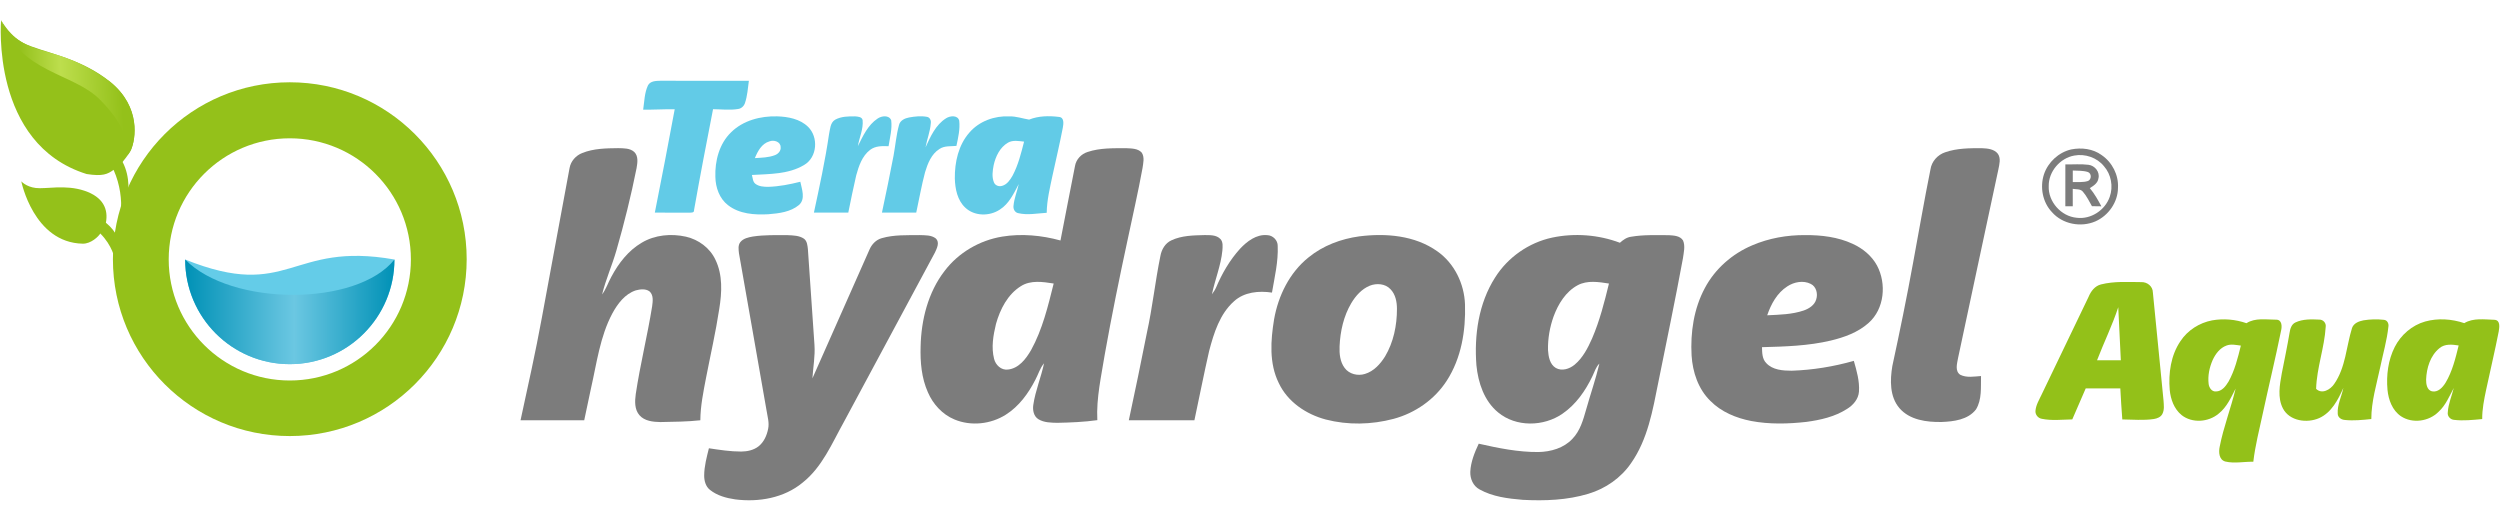 <?xml version="1.0" encoding="utf-8"?>
<!-- Generator: Adobe Illustrator 16.0.0, SVG Export Plug-In . SVG Version: 6.00 Build 0)  -->
<!DOCTYPE svg PUBLIC "-//W3C//DTD SVG 1.1//EN" "http://www.w3.org/Graphics/SVG/1.1/DTD/svg11.dtd">
<svg version="1.1" id="Layer_1" xmlns="http://www.w3.org/2000/svg" xmlns:xlink="http://www.w3.org/1999/xlink" x="0px" y="0px"
	 width="240.138px" height="50px" viewBox="0 0 240.138 50" enable-background="new 0 0 240.138 50" xml:space="preserve">
<g>
	<g>
		<path fill="#93C119" d="M201.82,27.318c1.254-0.315,2.565-0.229,3.847-0.219c0.571-0.029,1.12,0.393,1.127,0.988
			c0.357,3.454,0.669,6.915,1.022,10.37c0.029,0.434,0.1,0.907-0.112,1.309c-0.157,0.304-0.501,0.432-0.816,0.483
			c-1.005,0.151-2.021,0.048-3.03,0.04c-0.075-0.994-0.141-1.987-0.191-2.982c-1.108,0-2.215,0-3.323,0
			c-0.425,0.995-0.858,1.988-1.291,2.979c-0.976,0.018-1.968,0.14-2.931-0.058c-0.355-0.062-0.625-0.387-0.607-0.747
			c0.042-0.582,0.365-1.086,0.604-1.604c1.5-3.115,3.003-6.229,4.493-9.349C200.835,27.986,201.218,27.464,201.82,27.318z
			 M201.431,34.608c0.762,0,1.523,0.002,2.286-0.001c-0.086-1.699-0.173-3.397-0.248-5.097
			C202.899,31.251,202.089,32.899,201.431,34.608z"/>
	</g>
	<g>
		<path fill="#93C119" d="M212.486,30.773c1.098-0.195,2.244-0.094,3.299,0.272c0.839-0.54,1.893-0.339,2.836-0.339
			c0.583-0.018,0.592,0.651,0.486,1.065c-0.542,2.668-1.186,5.313-1.76,7.974c-0.33,1.53-0.722,3.051-0.904,4.608
			c-0.897-0.018-1.812,0.188-2.692-0.021c-0.612-0.173-0.647-0.904-0.539-1.42c0.37-1.898,1.083-3.711,1.533-5.59
			c-0.439,0.865-0.854,1.792-1.632,2.41c-0.973,0.823-2.542,0.945-3.559,0.138c-0.719-0.583-1.051-1.511-1.139-2.406
			c-0.137-1.618,0.103-3.339,1.035-4.703C210.136,31.72,211.265,31.004,212.486,30.773z M212.546,34.565
			c-0.321,0.724-0.491,1.531-0.394,2.322c0.042,0.351,0.301,0.751,0.703,0.714c0.567-0.002,0.943-0.511,1.209-0.95
			c0.596-1.071,0.89-2.273,1.182-3.454c-0.458-0.055-0.937-0.177-1.382-0.004C213.241,33.418,212.817,33.986,212.546,34.565z"/>
	</g>
	<path fill="#93C119" d="M220.485,30.974c0.714-0.339,1.535-0.311,2.307-0.273c0.361-0.005,0.663,0.331,0.604,0.695
		c-0.122,2.01-0.861,3.936-0.921,5.954c0.56,0.554,1.375,0.074,1.738-0.47c1.104-1.582,1.156-3.587,1.713-5.376
		c0.16-0.457,0.656-0.649,1.096-0.734c0.645-0.105,1.31-0.124,1.962-0.049c0.333,0.025,0.492,0.366,0.433,0.67
		c-0.14,1.317-0.517,2.595-0.785,3.889c-0.352,1.643-0.854,3.278-0.854,4.971c-0.845,0.089-1.698,0.178-2.542,0.089
		c-0.333-0.021-0.677-0.237-0.684-0.6c-0.055-0.862,0.37-1.652,0.541-2.48c-0.508,1.134-1.13,2.369-2.328,2.903
		c-1.17,0.513-2.845,0.288-3.481-0.934c-0.534-1.038-0.304-2.256-0.109-3.354c0.255-1.301,0.531-2.6,0.749-3.908
		C219.983,31.585,220.105,31.152,220.485,30.974z"/>
	<g>
		<path fill="#93C119" d="M232.949,30.883c1.228-0.341,2.555-0.249,3.758,0.157c0.871-0.528,1.95-0.345,2.917-0.321
			c0.571,0.055,0.452,0.729,0.39,1.13c-0.367,1.872-0.812,3.728-1.208,5.592c-0.194,0.927-0.386,1.861-0.377,2.813
			c-0.894,0.082-1.797,0.183-2.691,0.078c-0.361-0.023-0.675-0.351-0.615-0.72c0.044-0.811,0.38-1.563,0.573-2.343
			c-0.426,0.796-0.776,1.664-1.458,2.285c-0.92,0.931-2.509,1.161-3.612,0.429c-0.832-0.563-1.202-1.578-1.295-2.541
			c-0.124-1.399,0.058-2.857,0.701-4.12C230.625,32.161,231.689,31.241,232.949,30.883z M234.325,33.442
			c-0.885,0.717-1.242,1.909-1.284,3.01c-0.007,0.419,0.072,1.01,0.553,1.135c0.586,0.128,1.035-0.373,1.312-0.82
			c0.657-1.096,0.958-2.355,1.26-3.583C235.547,33.087,234.838,33.008,234.325,33.442z"/>
	</g>
	<path fill="#62CBE7" d="M62.244,8.195c0.23-0.423,0.763-0.426,1.184-0.438c2.836,0.006,5.67-0.001,8.505,0.005
		c-0.098,0.718-0.143,1.453-0.378,2.143c-0.098,0.288-0.347,0.523-0.654,0.564c-0.797,0.133-1.608,0.026-2.41,0.02
		c-0.63,3.225-1.251,6.451-1.824,9.684c0.029,0.307-0.31,0.238-0.508,0.258c-1.087-0.006-2.174-0.003-3.259-0.009
		c0.653-3.307,1.301-6.615,1.909-9.928c-1.01-0.016-2.02,0.056-3.03,0.039C61.897,9.751,61.9,8.921,62.244,8.195z"/>
	<path fill="#62CBE7" d="M84.301,11.386c0.383-0.261,1.081-0.36,1.302,0.159c0.108,0.839-0.124,1.674-0.251,2.5
		c-0.606-0.026-1.271-0.038-1.776,0.353c-0.767,0.586-1.087,1.553-1.333,2.45c-0.279,1.186-0.514,2.382-0.76,3.576
		c-1.101,0.003-2.202,0.006-3.302-0.001c0.536-2.498,1.083-4.997,1.451-7.526c0.108-0.487,0.108-1.116,0.592-1.401
		c0.579-0.319,1.272-0.325,1.917-0.319c0.261,0.024,0.651,0.038,0.718,0.358c0.086,0.859-0.317,1.666-0.455,2.502
		C82.889,13.066,83.365,12.007,84.301,11.386z"/>
	<g>
		<path fill="#62CBE7" d="M70.219,12.714c1.154-1.149,2.844-1.582,4.435-1.538c1.047,0.033,2.178,0.245,2.958,0.999
			c1.025,0.989,0.898,2.934-0.367,3.669c-1.501,0.905-3.328,0.864-5.022,0.963c0.089,0.284,0.075,0.646,0.333,0.845
			c0.344,0.268,0.805,0.293,1.224,0.295c1.048-0.029,2.082-0.235,3.095-0.489c0.147,0.714,0.517,1.654-0.125,2.23
			c-0.816,0.68-1.928,0.809-2.948,0.891c-1.324,0.075-2.784-0.023-3.871-0.871c-0.828-0.633-1.195-1.694-1.216-2.708
			C68.663,15.458,69.085,13.814,70.219,12.714z M72.509,15.188c0.648-0.043,1.317-0.048,1.932-0.287
			c0.314-0.12,0.593-0.42,0.542-0.779c-0.003-0.52-0.658-0.707-1.069-0.544C73.17,13.788,72.78,14.525,72.509,15.188z"/>
	</g>
	<path fill="#62CBE7" d="M86.355,12.004c0.107-0.439,0.562-0.645,0.967-0.721c0.561-0.101,1.143-0.164,1.708-0.061
		c0.285,0.041,0.422,0.344,0.379,0.606c-0.055,0.798-0.369,1.545-0.507,2.328c0.472-1.032,0.972-2.167,1.972-2.793
		c0.383-0.249,1.119-0.328,1.264,0.229c0.091,0.812-0.099,1.631-0.269,2.423c-0.547,0.053-1.147-0.029-1.629,0.295
		c-0.777,0.488-1.133,1.401-1.385,2.241c-0.341,1.277-0.564,2.583-0.846,3.874c-1.099,0.001-2.195,0.001-3.294,0
		c0.383-1.819,0.771-3.638,1.114-5.466C86.011,13.976,86.089,12.97,86.355,12.004z"/>
	<g>
		<path fill="#62CBE7" d="M93.118,12.731c0.943-1.096,2.421-1.623,3.845-1.553c0.646-0.013,1.258,0.208,1.887,0.311
			c0.905-0.363,1.907-0.377,2.865-0.259c0.531,0.042,0.442,0.671,0.374,1.039c-0.293,1.526-0.653,3.038-0.983,4.555
			c-0.25,1.195-0.548,2.39-0.564,3.616c-0.904,0.053-1.833,0.245-2.728,0.036c-0.337-0.058-0.51-0.408-0.46-0.725
			c0.065-0.712,0.353-1.376,0.501-2.071c-0.477,0.896-0.921,1.886-1.814,2.45c-0.986,0.658-2.437,0.652-3.32-0.185
			c-0.763-0.708-0.974-1.798-1.005-2.794C91.697,15.588,92.059,13.93,93.118,12.731z M96.825,13.701
			c-0.774,0.45-1.192,1.32-1.379,2.165c-0.102,0.536-0.188,1.117,0.021,1.638c0.115,0.317,0.492,0.449,0.8,0.346
			c0.474-0.132,0.763-0.577,0.996-0.979c0.545-1.021,0.82-2.154,1.105-3.267C97.857,13.551,97.297,13.431,96.825,13.701z"/>
	</g>
	<g>
		<path fill="#7C7C7C" d="M55.937,14.694c1.09-0.435,2.289-0.451,3.446-0.463c0.525,0.014,1.133-0.009,1.547,0.372
			c0.406,0.407,0.303,1.033,0.216,1.546c-0.531,2.663-1.187,5.301-1.938,7.909c-0.407,1.424-1.022,2.785-1.373,4.223
			c0.39-0.521,0.584-1.149,0.898-1.714c0.691-1.292,1.626-2.503,2.908-3.253c1.267-0.758,2.833-0.896,4.255-0.577
			c1.202,0.276,2.293,1.078,2.822,2.207c0.715,1.467,0.625,3.16,0.37,4.728c-0.335,2.22-0.841,4.407-1.267,6.611
			c-0.258,1.35-0.539,2.707-0.55,4.087c-1.277,0.143-2.564,0.143-3.848,0.172c-0.701-0.015-1.506-0.093-1.998-0.655
			c-0.487-0.559-0.451-1.352-0.357-2.038c0.424-2.832,1.123-5.613,1.575-8.438c0.062-0.481,0.148-1.075-0.265-1.431
			c-0.379-0.263-0.892-0.199-1.312-0.086c-1.047,0.346-1.742,1.289-2.25,2.218c-1.188,2.23-1.495,4.774-2.052,7.206
			c-0.216,1.017-0.433,2.032-0.647,3.051c-2.039-0.002-4.077,0.001-6.116-0.002c0.707-3.27,1.441-6.534,2.043-9.825
			c0.896-4.794,1.762-9.594,2.663-14.387C54.82,15.485,55.311,14.935,55.937,14.694z"/>
		<g>
			<path fill="#7C7C7C" d="M104.469,14.598c1.196-0.403,2.483-0.358,3.73-0.363c0.502,0.028,1.105,0.018,1.471,0.425
				c0.293,0.449,0.141,1.014,0.072,1.504c-0.419,2.311-0.954,4.6-1.435,6.898c-0.785,3.64-1.529,7.288-2.183,10.953
				c-0.334,2.099-0.829,4.203-0.72,6.343c-1.272,0.176-2.558,0.231-3.841,0.256c-0.612-0.013-1.267-0.016-1.807-0.34
				c-0.466-0.277-0.577-0.876-0.503-1.375c0.196-1.37,0.751-2.652,1.033-4.002c-0.392,0.462-0.55,1.059-0.835,1.583
				c-0.671,1.31-1.573,2.554-2.834,3.35c-1.447,0.92-3.351,1.127-4.94,0.46c-1.156-0.479-2.056-1.467-2.546-2.605
				c-0.615-1.375-0.745-2.909-0.701-4.399c0.056-2.564,0.714-5.202,2.303-7.26c1.33-1.758,3.361-2.941,5.531-3.298
				c1.864-0.305,3.785-0.126,5.601,0.372c0.467-2.378,0.917-4.761,1.391-7.136C103.359,15.316,103.853,14.792,104.469,14.598z
				 M98.067,27.483c-1.28,0.795-2.002,2.225-2.398,3.634c-0.262,1.087-0.465,2.246-0.183,3.349c0.143,0.595,0.687,1.113,1.33,1.032
				c1.045-0.109,1.737-1.029,2.226-1.873c1.093-1.983,1.624-4.209,2.169-6.391C100.173,27.072,99.007,26.888,98.067,27.483z"/>
		</g>
		<path fill="#7C7C7C" d="M186.85,14.625c1.133-0.395,2.354-0.396,3.539-0.389c0.531,0.021,1.165,0.081,1.516,0.535
			c0.311,0.446,0.143,1.015,0.049,1.505c-1.306,6.047-2.583,12.102-3.88,18.153c-0.089,0.511-0.302,1.201,0.206,1.563
			c0.616,0.316,1.343,0.173,2.007,0.128c-0.027,1.071,0.101,2.251-0.482,3.206c-0.767,0.997-2.138,1.164-3.31,1.208
			c-1.428,0.025-3.059-0.185-4.048-1.334c-0.943-1.109-0.903-2.69-0.677-4.046c0.715-3.304,1.394-6.616,1.998-9.944
			c0.554-2.977,1.063-5.964,1.663-8.934C185.542,15.506,186.117,14.866,186.85,14.625z"/>
		<g>
			<path fill="#7C7C7C" d="M198.951,14.353c0.993-0.197,2.09-0.067,2.922,0.544c1.015,0.688,1.64,1.909,1.57,3.138
				c-0.004,1.382-0.911,2.675-2.165,3.228c-1.395,0.604-3.161,0.273-4.175-0.884c-0.905-0.949-1.173-2.401-0.769-3.637
				C196.727,15.576,197.746,14.628,198.951,14.353z M199.239,14.943c-1.363,0.245-2.467,1.535-2.449,2.93
				c-0.063,1.5,1.189,2.907,2.679,3.043c1.363,0.182,2.747-0.727,3.184-2.017c0.349-0.986,0.137-2.146-0.556-2.933
				C201.425,15.133,200.284,14.746,199.239,14.943z"/>
		</g>
		<g>
			<path fill="#7C7C7C" d="M198.388,15.79c0.74,0.019,1.487-0.055,2.226,0.04c0.61,0.075,1.111,0.69,0.95,1.309
				c-0.063,0.454-0.469,0.714-0.828,0.929c0.445,0.533,0.788,1.139,1.11,1.75c-0.304-0.004-0.604-0.009-0.903-0.013
				c-0.273-0.475-0.511-0.978-0.871-1.392c-0.235-0.288-0.652-0.213-0.975-0.274c0.001,0.557,0.001,1.116,0.003,1.673
				c-0.24,0-0.479,0-0.714,0C198.386,18.472,198.386,17.13,198.388,15.79z M199.101,16.379c-0.003,0.369-0.003,0.738,0,1.108
				c0.485-0.017,0.995,0.052,1.467-0.104c0.35-0.159,0.351-0.72-0.014-0.86C200.084,16.377,199.584,16.405,199.101,16.379z"/>
		</g>
		<path fill="#7C7C7C" d="M72.312,22.72c1.11-0.167,2.236-0.134,3.353-0.132c0.53,0.026,1.107,0.031,1.562,0.342
			c0.304,0.23,0.334,0.644,0.375,0.993c0.208,3.068,0.416,6.137,0.632,9.204c0.077,1.077-0.131,2.146-0.196,3.216
			c1.826-4.121,3.654-8.241,5.478-12.363c0.219-0.514,0.634-0.952,1.184-1.103c1.176-0.341,2.42-0.278,3.632-0.294
			c0.53,0.021,1.132-0.019,1.571,0.334c0.375,0.378,0.091,0.934-0.094,1.335c-2.917,5.428-5.836,10.854-8.752,16.284
			c-1.142,2.045-2.073,4.327-3.96,5.821c-1.779,1.479-4.221,1.901-6.468,1.613c-0.859-0.124-1.742-0.361-2.43-0.912
			c-0.42-0.327-0.564-0.886-0.559-1.396c0.006-0.886,0.243-1.748,0.454-2.602c1.026,0.154,2.057,0.315,3.098,0.315
			c0.587-0.004,1.2-0.132,1.671-0.502c0.518-0.411,0.8-1.052,0.922-1.688c0.123-0.58-0.061-1.159-0.149-1.729
			c-0.89-5.041-1.758-10.087-2.655-15.127c-0.039-0.356-0.104-0.765,0.13-1.068C71.396,22.899,71.88,22.798,72.312,22.72z"/>
		<path fill="#7C7C7C" d="M112.526,23.082c0.983-0.461,2.099-0.474,3.166-0.501c0.521,0.006,1.139-0.035,1.533,0.377
			c0.279,0.292,0.212,0.737,0.191,1.106c-0.141,1.441-0.711,2.79-1.002,4.199c0.146-0.201,0.29-0.407,0.392-0.635
			c0.569-1.351,1.317-2.642,2.304-3.732c0.675-0.717,1.572-1.409,2.615-1.31c0.539,0.016,1.02,0.494,1.005,1.039
			c0.063,1.512-0.298,2.998-0.551,4.479c-1.255-0.188-2.665-0.06-3.642,0.831c-1.371,1.216-1.936,3.046-2.39,4.764
			c-0.507,2.215-0.941,4.446-1.418,6.669c-2.101-0.005-4.201,0.001-6.3-0.003c0.599-2.803,1.188-5.607,1.739-8.418
			c0.536-2.432,0.792-4.913,1.292-7.352C111.571,23.967,111.925,23.352,112.526,23.082z"/>
		<g>
			<path fill="#7C7C7C" d="M130.57,22.703c2.548-0.321,5.341-0.095,7.492,1.437c1.641,1.151,2.59,3.118,2.659,5.102
				c0.079,2.527-0.355,5.163-1.746,7.316c-1.163,1.815-3.042,3.118-5.115,3.675c-2.118,0.564-4.389,0.612-6.513,0.063
				c-1.89-0.5-3.675-1.703-4.519-3.512c-0.934-1.893-0.776-4.09-0.446-6.11c0.401-2.271,1.484-4.489,3.31-5.95
				C127.078,23.591,128.808,22.946,130.57,22.703z M131.567,27.445c-0.767,0.316-1.343,0.966-1.764,1.664
				c-0.744,1.252-1.066,2.714-1.13,4.156c-0.03,0.717,0.043,1.492,0.491,2.084c0.432,0.588,1.261,0.785,1.942,0.57
				c0.851-0.253,1.481-0.951,1.938-1.683c0.815-1.369,1.143-2.987,1.14-4.568c-0.001-0.669-0.135-1.391-0.619-1.887
				C133.067,27.24,132.22,27.182,131.567,27.445z"/>
		</g>
		<g>
			<path fill="#7C7C7C" d="M149.087,22.824c2.157-0.455,4.449-0.282,6.514,0.495c0.307-0.278,0.658-0.528,1.083-0.58
				c1.195-0.205,2.416-0.148,3.624-0.148c0.474,0.03,1.085,0.055,1.36,0.514c0.225,0.545,0.062,1.147-0.013,1.707
				c-0.733,3.988-1.569,7.956-2.368,11.931c-0.533,2.669-1.015,5.466-2.61,7.74c-0.972,1.422-2.456,2.454-4.1,2.945
				c-2.039,0.619-4.202,0.694-6.317,0.583c-1.417-0.119-2.891-0.298-4.149-1.005c-0.606-0.325-0.904-1.017-0.881-1.683
				c0.043-0.953,0.41-1.852,0.809-2.705c1.883,0.425,3.793,0.816,5.732,0.801c1.187-0.021,2.439-0.375,3.268-1.268
				c0.747-0.769,1.037-1.829,1.323-2.831c0.412-1.469,0.921-2.911,1.267-4.396c-0.346,0.332-0.466,0.808-0.675,1.224
				c-0.665,1.389-1.581,2.709-2.867,3.589c-1.809,1.252-4.467,1.307-6.19-0.127c-1.337-1.1-1.913-2.851-2.079-4.521
				c-0.225-2.896,0.207-5.951,1.796-8.437C144.834,24.714,146.847,23.306,149.087,22.824z M151.547,27.396
				c-1.157,0.621-1.878,1.813-2.32,3.012c-0.365,1.028-0.557,2.124-0.533,3.217c0.042,0.623,0.166,1.373,0.754,1.722
				c0.586,0.329,1.314,0.089,1.801-0.315c0.788-0.656,1.266-1.594,1.676-2.514c0.731-1.695,1.187-3.492,1.623-5.282
				C153.559,27.083,152.472,26.903,151.547,27.396z"/>
		</g>
		<g>
			<path fill="#7C7C7C" d="M168.311,23.565c1.6-0.689,3.35-0.995,5.089-0.982c1.55-0.011,3.14,0.18,4.56,0.838
				c0.963,0.439,1.829,1.145,2.337,2.085c0.927,1.744,0.717,4.162-0.805,5.51c-1.015,0.913-2.338,1.385-3.644,1.699
				c-2.161,0.511-4.391,0.574-6.599,0.633c0.016,0.527,0.008,1.121,0.407,1.526c0.611,0.669,1.596,0.733,2.447,0.735
				c2.017-0.067,4.025-0.395,5.967-0.946c0.273,0.959,0.564,1.947,0.493,2.955c-0.051,0.723-0.563,1.307-1.158,1.669
				c-1.169,0.749-2.554,1.06-3.913,1.24c-1.753,0.195-3.541,0.24-5.281-0.088c-1.442-0.282-2.875-0.867-3.92-1.93
				c-1.165-1.133-1.706-2.766-1.805-4.357c-0.123-2.218,0.213-4.513,1.275-6.486C164.739,25.822,166.394,24.374,168.311,23.565z
				 M171.68,27.509c-0.983,0.629-1.563,1.7-1.931,2.776c1.176-0.056,2.381-0.077,3.507-0.46c0.517-0.181,1.05-0.519,1.204-1.077
				c0.168-0.533,0.007-1.217-0.525-1.476C173.218,26.906,172.328,27.081,171.68,27.509z"/>
		</g>
	</g>
	<g>
		<g>
			<path fill="#64CCE8" d="M37.888,24.928c0,5.552-4.501,10.051-10.053,10.051c-5.551,0-10.05-4.499-10.05-10.051
				C27.836,28.97,27.836,23.141,37.888,24.928z"/>
			
				<linearGradient id="SVGID_1_" gradientUnits="userSpaceOnUse" x1="263.125" y1="29.954" x2="283.228" y2="29.954" gradientTransform="matrix(1 0 0 1 -245.34 0)">
				<stop  offset="0" style="stop-color:#0091B6"/>
				<stop  offset="0.521" style="stop-color:#6BC7E2"/>
				<stop  offset="1" style="stop-color:#0091B6"/>
			</linearGradient>
			<path fill="url(#SVGID_1_)" d="M27.835,34.979c5.551,0,10.053-4.499,10.053-10.051c-3.586,4.526-15.681,4.526-20.103,0
				C17.786,30.48,22.285,34.979,27.835,34.979z"/>
			<path fill="#94C11A" d="M27.836,7.904c-9.382,0-16.99,7.606-16.99,16.992c0,9.382,7.608,16.99,16.99,16.99
				c9.383,0,16.991-7.608,16.991-16.99C44.827,15.511,37.22,7.904,27.836,7.904z M27.836,36.549
				c-6.423,0-11.631-5.208-11.631-11.633c0-6.424,5.208-11.631,11.631-11.631c6.424,0,11.632,5.207,11.632,11.631
				C39.469,31.341,34.261,36.549,27.836,36.549z"/>
			<path fill="#94C11A" d="M11.783,15.567c-0.021-0.041,0.589-0.69,0.804-1.183c0.427-0.98,0.979-4.072-1.971-6.496
				C7.668,5.463,3.89,5.001,2.226,4.118C0.561,3.233,0.103,1.944,0.103,1.944s-1.03,11.889,8.219,14.773
				c1.552,0.241,2.003,0.015,2.589-0.401c1.316,2.957,0.452,5.677,0.452,5.677S13.253,18.418,11.783,15.567z"/>
			
				<linearGradient id="SVGID_2_" gradientUnits="userSpaceOnUse" x1="226.196" y1="399.26" x2="226.54" y2="399.26" gradientTransform="matrix(35.753 -1.728 -1.728 -35.753 -7396.824 14674.494)">
				<stop  offset="0" style="stop-color:#94C11A"/>
				<stop  offset="0.121" style="stop-color:#94C11C"/>
				<stop  offset="0.433" style="stop-color:#BDDE4D"/>
				<stop  offset="0.904" style="stop-color:#94C11A"/>
				<stop  offset="1" style="stop-color:#94C11A"/>
			</linearGradient>
			<path fill="url(#SVGID_2_)" d="M10.616,7.888C5.09,3.833,2.532,5.936,0.103,1.944c1.806,5.076,6.939,5.033,9.5,7.628
				c2.313,2.344,2.899,4.195,2.427,5.453c0.221-0.14,0.425-0.34,0.557-0.644C13.013,13.402,13.565,10.311,10.616,7.888z"/>
			<path fill="#94C11A" d="M10.172,21.394c0.242-1.273-0.23-2.462-2.068-3.075c-1.836-0.613-3.711-0.144-4.659-0.261
				c-0.949-0.114-1.4-0.643-1.4-0.643s1.178,5.901,5.902,5.992c0.797,0.016,1.531-0.706,1.686-0.979
				c1.161,1.159,1.391,2.433,1.391,2.433S12.381,23.226,10.172,21.394z"/>
		</g>
	</g>
</g>
</svg>
